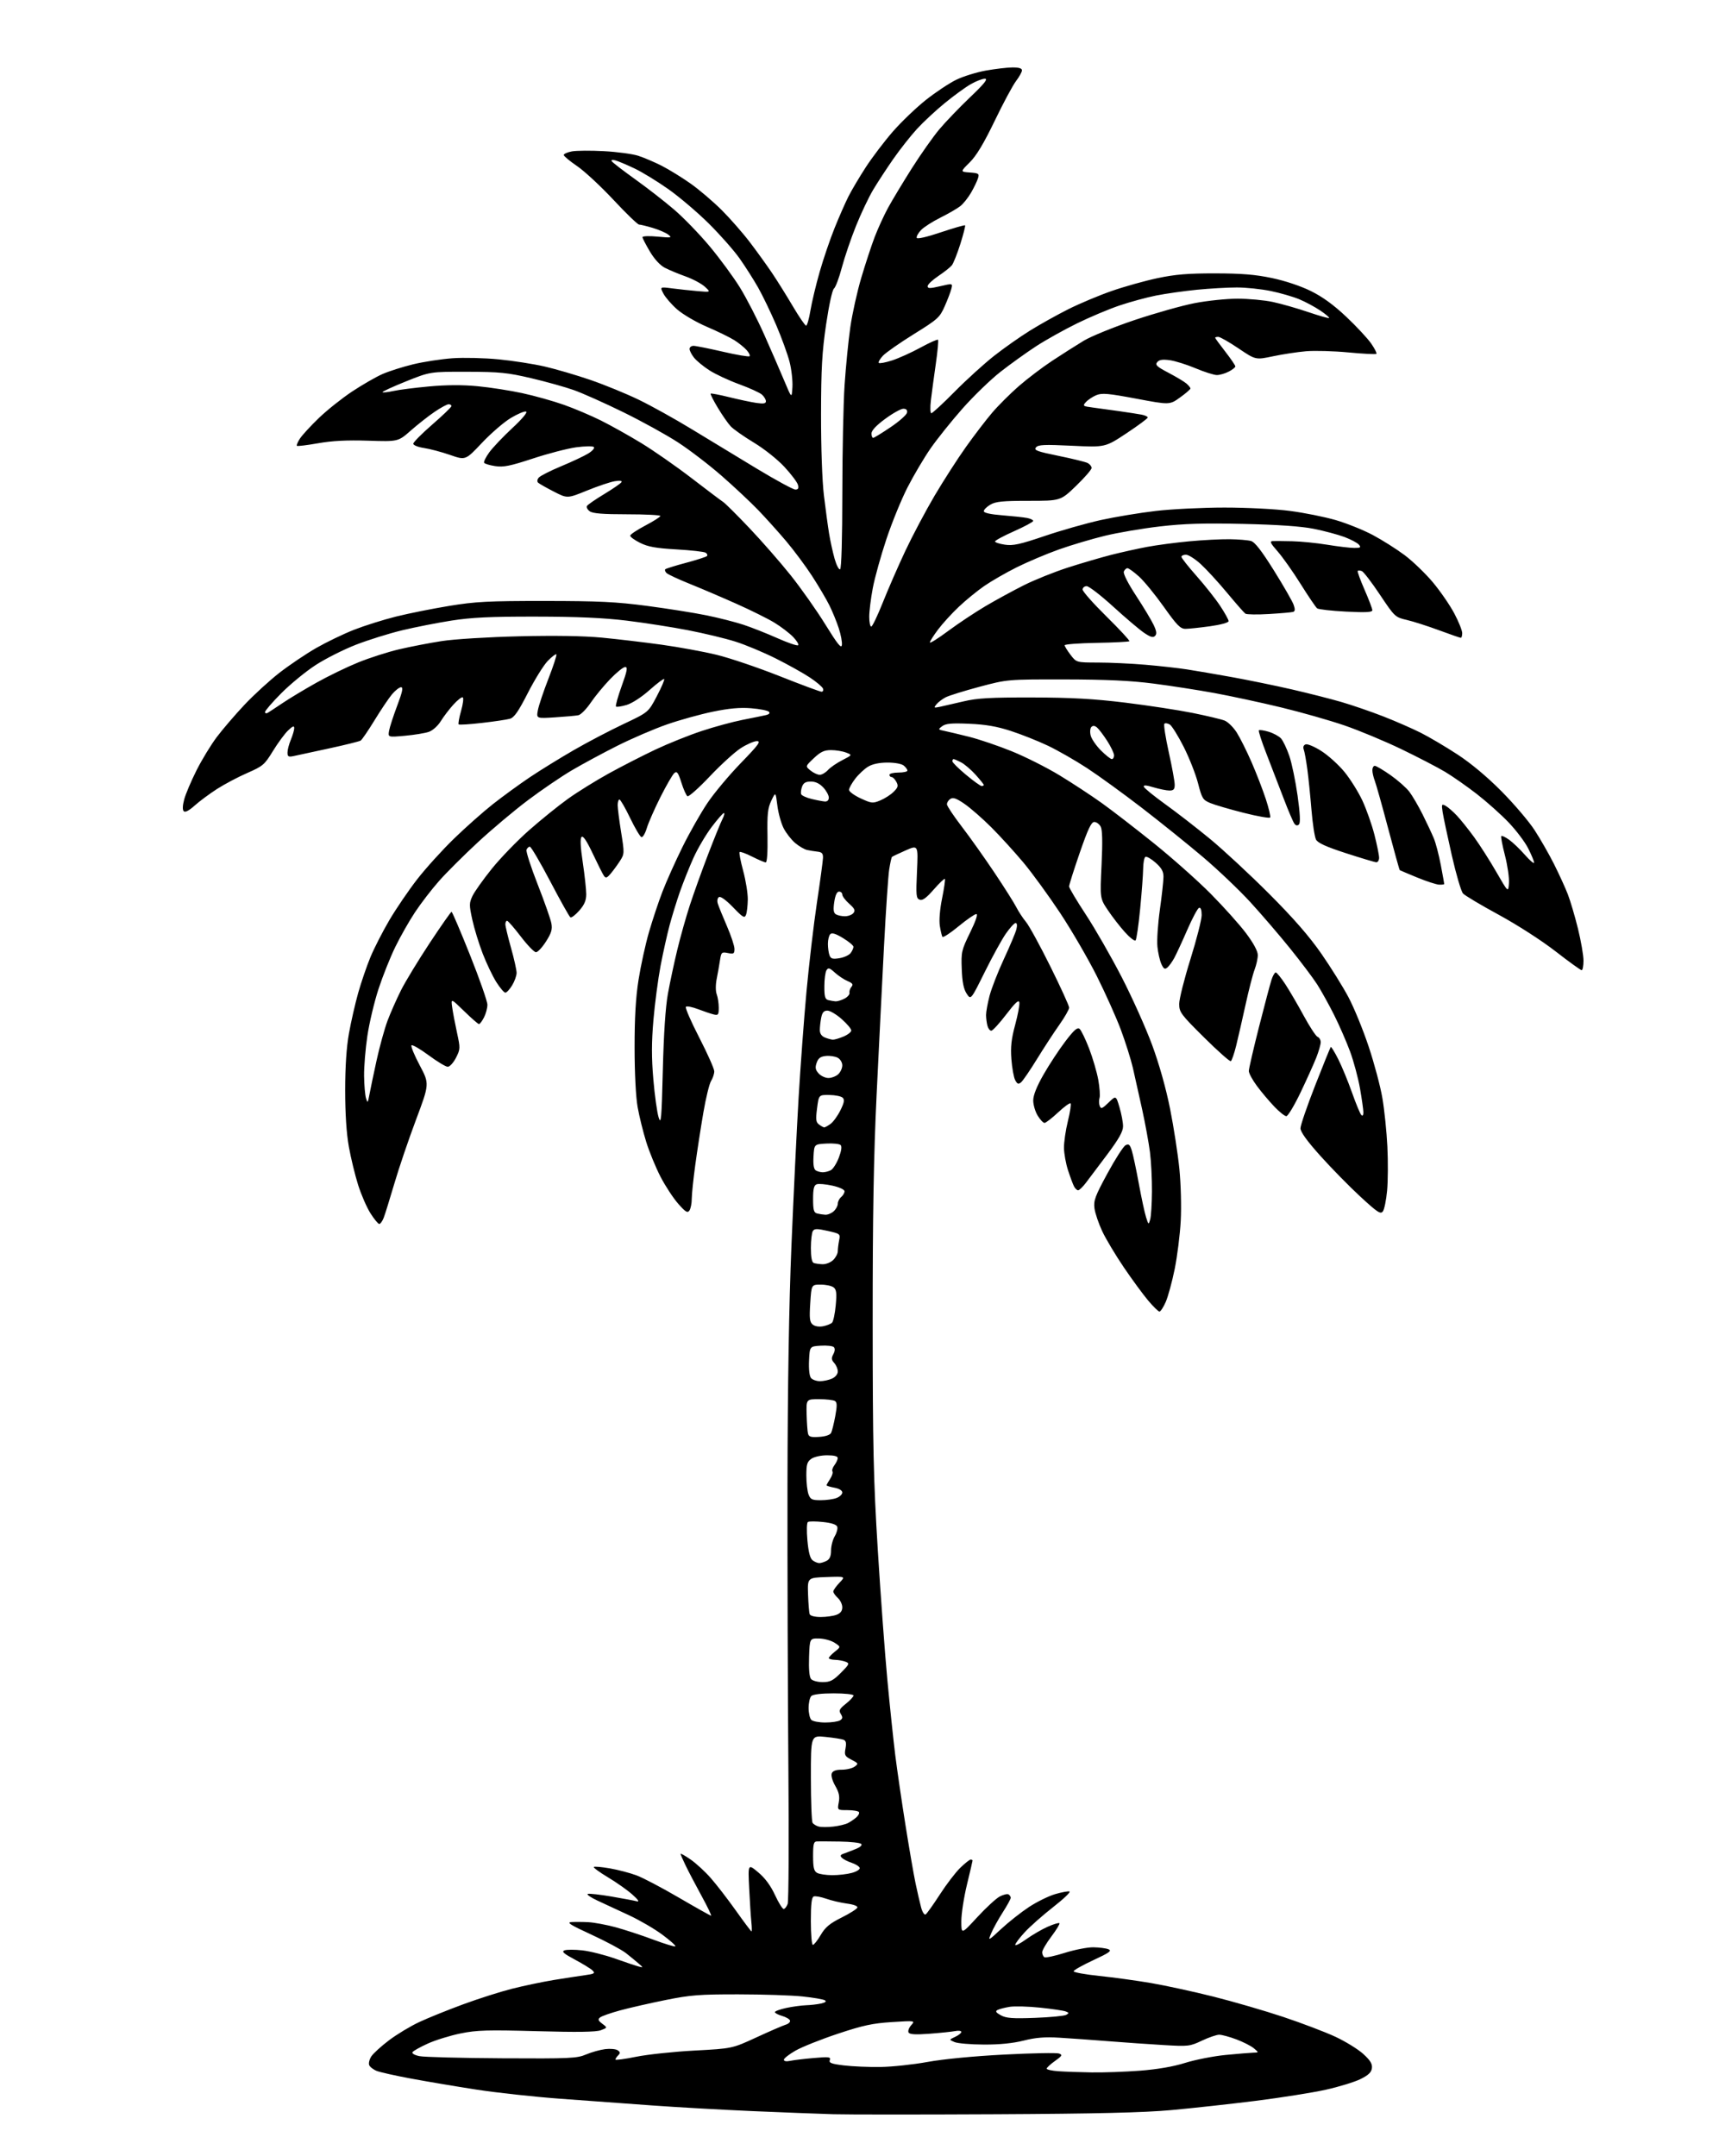 <?xml version="1.0" encoding="UTF-8" standalone="no"?>
<svg 
  version="1.1" 
  xmlns="http://www.w3.org/2000/svg" 
  xmlns:xlink="http://www.w3.org/1999/xlink" 
  xmlns:svg="http://www.w3.org/2000/svg"
  xmlns:rdf="http://www.w3.org/1999/02/22-rdf-syntax-ns#"
  xmlns:cc="http://creativecommons.org/ns#"
  xmlns:dc="http://purl.org/dc/elements/1.1/"
  viewBox="0 0 768 960"
  width="768"
  height="960"
>
<style>svg {background-color: white; }</style>"
<path stroke="none" fill="black" fill-rule="evenodd" d="M443.50,941.41C409.95,941.58 377.32,941.58 371.00,941.40C364.68,941.21 348.48,940.59 335.00,940.01C321.52,939.42 301.50,938.30 290.50,937.50C279.50,936.70 261.05,935.36 249.50,934.51C237.95,933.66 221.07,931.82 212.00,930.42C202.93,929.01 189.88,926.81 183.00,925.53C176.12,924.25 169.25,922.72 167.72,922.12C166.20,921.52 164.69,920.34 164.36,919.51C164.04,918.67 164.48,916.92 165.33,915.63C166.18,914.33 169.71,911.11 173.19,908.48C176.66,905.85 182.73,902.19 186.68,900.35C190.62,898.51 199.40,894.96 206.18,892.47C212.95,889.97 222.78,886.84 228.00,885.52C233.22,884.20 241.55,882.46 246.50,881.64C251.45,880.83 257.70,879.87 260.38,879.50C264.58,878.93 265.07,878.64 263.86,877.43C263.09,876.66 259.54,874.47 255.99,872.57C250.97,869.89 249.92,868.97 251.31,868.44C252.29,868.06 255.88,868.06 259.29,868.44C262.71,868.82 269.32,870.49 274.00,872.15C278.68,873.82 283.40,875.40 284.50,875.67C286.43,876.15 286.42,876.10 284.38,874.34C283.22,873.33 280.67,871.24 278.72,869.69C276.76,868.15 269.84,864.44 263.33,861.44C253.77,857.05 252.08,855.97 254.50,855.83C256.15,855.74 259.52,855.76 262.00,855.89C264.48,856.02 269.82,857.01 273.88,858.09C277.94,859.18 285.52,861.66 290.72,863.61C295.93,865.56 300.41,866.92 300.69,866.65C300.97,866.37 298.34,864.02 294.85,861.43C291.36,858.84 284.68,854.95 280.00,852.78C275.32,850.61 269.02,847.69 266.00,846.28C262.98,844.87 261.04,843.53 261.69,843.30C262.35,843.06 267.07,843.59 272.19,844.46C277.31,845.34 282.40,846.29 283.50,846.58C284.83,846.92 284.16,845.91 281.50,843.55C279.30,841.59 274.43,838.16 270.67,835.91C266.92,833.66 264.08,831.58 264.37,831.30C264.66,831.01 267.87,831.30 271.52,831.93C275.17,832.57 280.52,833.97 283.41,835.05C286.30,836.13 294.81,840.61 302.33,845.01C309.85,849.40 316.26,853.00 316.58,853.00C316.90,853.00 315.01,849.06 312.38,844.25C309.75,839.44 306.56,833.36 305.30,830.75C304.03,828.15 303.00,825.76 303.00,825.46C303.00,825.15 304.98,826.27 307.41,827.94C309.84,829.61 313.90,833.34 316.44,836.24C318.99,839.13 324.02,845.66 327.64,850.75C331.25,855.84 334.38,860.00 334.58,860.00C334.79,860.00 334.76,858.09 334.51,855.75C334.27,853.41 333.83,846.63 333.54,840.69C333.01,829.87 333.01,829.87 337.57,833.69C340.60,836.22 343.10,839.60 345.02,843.75C346.61,847.19 348.35,850.00 348.89,850.00C349.43,850.00 350.23,848.99 350.68,847.75C351.13,846.51 351.27,819.17 351.00,787.00C350.73,754.83 350.55,698.35 350.60,661.50C350.67,617.31 351.27,580.88 352.37,554.50C353.29,532.50 354.71,503.02 355.54,489.00C356.36,474.98 357.95,453.60 359.06,441.50C360.18,429.40 362.26,411.62 363.70,402.00C365.15,392.38 366.36,383.38 366.41,382.00C366.48,380.05 365.95,379.44 364.00,379.22C362.62,379.07 360.52,378.73 359.33,378.47C358.13,378.21 355.75,376.82 354.03,375.37C352.32,373.93 350.00,370.96 348.88,368.77C347.77,366.59 346.51,362.03 346.09,358.65C345.32,352.50 345.32,352.50 343.41,356.50C341.82,359.83 341.53,362.46 341.70,372.25C341.82,379.43 341.52,384.00 340.92,384.00C340.38,384.00 337.65,382.84 334.87,381.43C332.08,380.02 329.57,379.10 329.28,379.39C328.99,379.68 329.71,383.45 330.88,387.77C332.05,392.10 332.97,397.86 332.93,400.57C332.89,403.28 332.53,406.34 332.13,407.36C331.49,408.97 330.74,408.53 326.34,403.96C323.27,400.78 320.81,399.00 320.10,399.44C319.41,399.86 319.19,401.08 319.57,402.33C319.93,403.53 321.75,408.01 323.61,412.30C325.47,416.59 327.00,421.19 327.00,422.52C327.00,424.67 326.67,424.88 324.07,424.36C321.29,423.81 321.10,423.99 320.54,427.64C320.22,429.76 319.56,433.50 319.07,435.94C318.56,438.54 318.57,441.36 319.10,442.75C319.59,444.06 320.00,446.73 320.00,448.68C320.00,451.86 319.76,452.18 317.75,451.70C316.51,451.40 313.39,450.35 310.81,449.36C308.22,448.37 305.78,447.89 305.37,448.30C304.96,448.70 307.64,454.87 311.32,462.01C314.99,469.15 318.00,475.90 318.00,477.03C318.00,478.15 317.37,480.07 316.60,481.29C315.82,482.50 314.26,488.90 313.13,495.50C312.00,502.10 310.38,512.58 309.54,518.78C308.69,524.99 307.99,531.74 307.98,533.78C307.98,535.83 307.51,538.17 306.95,539.00C306.11,540.24 305.25,539.72 301.96,536.00C299.77,533.52 296.23,528.12 294.09,524.00C291.96,519.88 289.09,512.90 287.72,508.50C286.35,504.10 284.62,497.12 283.89,493.00C283.08,488.48 282.54,477.95 282.53,466.50C282.52,453.13 283.04,444.17 284.29,436.27C285.26,430.09 287.34,420.58 288.91,415.14C290.48,409.70 293.20,401.52 294.96,396.96C296.71,392.40 300.73,383.46 303.88,377.08C307.03,370.71 312.03,361.90 315.00,357.50C317.96,353.10 324.65,345.11 329.85,339.75C337.73,331.62 338.92,330.00 336.99,330.00C335.72,330.00 332.50,331.40 329.84,333.11C327.17,334.81 320.96,340.47 316.03,345.68C311.10,350.89 306.62,354.88 306.07,354.54C305.53,354.21 304.31,351.48 303.37,348.49C301.95,344.00 301.40,343.25 300.23,344.22C299.46,344.87 296.66,349.70 294.02,354.95C291.38,360.21 288.65,366.43 287.95,368.78C287.24,371.13 286.18,372.92 285.58,372.75C284.99,372.59 282.72,368.75 280.54,364.23C278.36,359.70 276.22,356.00 275.79,356.00C275.36,356.00 275.00,357.13 275.00,358.51C275.00,359.89 275.69,365.32 276.54,370.58C278.03,379.87 278.02,380.23 276.04,383.32C274.92,385.07 273.07,387.60 271.93,388.95C270.20,390.99 269.70,391.15 268.86,389.95C268.31,389.15 266.08,384.71 263.90,380.08C261.22,374.40 259.61,371.99 258.92,372.68C258.24,373.36 258.41,377.04 259.46,384.02C260.30,389.70 261.00,396.06 261.00,398.14C261.00,400.95 260.20,402.84 257.90,405.46C256.19,407.40 254.42,408.76 253.95,408.47C253.48,408.18 249.45,400.98 244.99,392.47C240.52,383.96 236.43,377.00 235.90,377.00C235.37,377.00 234.70,377.62 234.41,378.38C234.12,379.14 236.35,386.06 239.37,393.76C242.39,401.46 245.14,409.28 245.48,411.13C245.98,413.82 245.50,415.45 243.07,419.25C241.41,421.86 239.40,424.00 238.62,424.00C237.84,424.00 234.80,420.85 231.86,417.00C228.92,413.15 226.18,410.00 225.76,410.00C225.34,410.00 225.00,410.70 225.00,411.55C225.00,412.41 226.12,417.11 227.50,422.00C228.88,426.89 230.00,431.93 230.00,433.20C229.99,434.46 229.10,436.96 228.01,438.75C226.92,440.54 225.56,442.00 224.99,442.00C224.42,442.00 222.61,439.88 220.97,437.29C219.33,434.70 216.60,428.98 214.90,424.58C213.20,420.18 211.12,413.38 210.27,409.47C208.86,402.98 208.87,402.08 210.37,398.92C211.27,397.03 215.14,391.58 218.98,386.81C222.82,382.04 230.29,374.32 235.59,369.65C240.89,364.98 248.67,358.69 252.87,355.69C257.06,352.68 265.23,347.61 271.00,344.42C276.77,341.24 286.13,336.45 291.79,333.77C297.45,331.10 306.67,327.39 312.29,325.53C317.91,323.66 326.10,321.43 330.50,320.56C334.90,319.69 339.58,318.74 340.89,318.44C342.47,318.08 342.95,317.55 342.30,316.90C341.76,316.36 338.20,315.66 334.40,315.36C329.46,314.96 324.62,315.40 317.35,316.90C311.77,318.05 302.59,320.60 296.96,322.56C291.32,324.52 281.43,328.78 274.97,332.01C268.52,335.25 259.33,340.21 254.55,343.02C249.78,345.84 240.98,351.83 235.01,356.33C229.03,360.82 219.03,369.23 212.80,375.00C206.57,380.77 198.77,388.54 195.48,392.27C192.19,395.99 187.38,402.24 184.79,406.16C182.19,410.08 178.24,417.03 176.01,421.61C173.77,426.18 170.41,434.61 168.53,440.34C166.65,446.07 164.42,455.48 163.56,461.25C162.70,467.03 162.04,475.07 162.10,479.13C162.15,483.18 162.54,487.62 162.95,489.00C163.65,491.31 163.76,491.19 164.45,487.50C164.85,485.30 166.30,478.42 167.65,472.21C169.01,466.01 171.22,458.01 172.56,454.43C173.91,450.86 176.61,444.76 178.56,440.88C180.51,437.00 186.25,427.57 191.30,419.91C196.36,412.26 200.74,406.00 201.04,406.00C201.34,406.00 205.05,414.70 209.29,425.33C213.53,435.96 217.00,445.88 217.00,447.38C217.00,448.87 216.31,451.43 215.47,453.05C214.64,454.67 213.64,456.00 213.25,456.00C212.87,456.00 209.90,453.41 206.66,450.25C200.76,444.50 200.76,444.50 201.32,448.50C201.62,450.70 202.58,455.77 203.45,459.76C204.97,466.75 204.96,467.17 203.00,471.01C201.88,473.20 200.24,475.00 199.35,475.00C198.47,475.00 194.63,472.69 190.83,469.87C187.03,467.06 183.60,465.07 183.21,465.45C182.83,465.84 184.47,469.85 186.87,474.36C191.22,482.57 191.22,482.57 185.21,498.60C181.90,507.42 177.55,520.23 175.55,527.07C173.54,533.91 171.41,540.74 170.83,542.25C170.24,543.76 169.35,545.00 168.86,545.00C168.36,545.00 166.60,542.86 164.94,540.25C163.29,537.64 160.81,531.96 159.45,527.64C158.08,523.31 156.22,515.66 155.32,510.64C154.25,504.67 153.68,495.95 153.68,485.50C153.68,474.88 154.25,466.34 155.36,460.11C156.29,454.95 158.14,446.85 159.47,442.11C160.81,437.37 163.25,430.23 164.90,426.24C166.55,422.25 170.35,414.82 173.34,409.73C176.34,404.63 181.93,396.43 185.77,391.48C189.62,386.54 196.98,378.41 202.13,373.42C207.28,368.42 215.08,361.50 219.46,358.05C223.85,354.59 231.27,349.19 235.96,346.04C240.66,342.89 249.45,337.47 255.50,333.98C261.55,330.49 271.49,325.28 277.58,322.40C288.66,317.17 288.66,317.17 292.42,310.01C294.49,306.07 295.97,302.63 295.70,302.37C295.43,302.10 292.50,304.30 289.18,307.26C285.68,310.38 281.41,313.16 278.98,313.89C276.68,314.58 274.56,314.89 274.25,314.59C273.95,314.28 275.08,310.20 276.77,305.52C279.25,298.63 279.55,297.00 278.33,297.00C277.50,297.00 274.49,299.43 271.64,302.40C268.78,305.37 264.88,310.11 262.97,312.93C261.06,315.75 258.60,318.24 257.50,318.47C256.40,318.69 251.74,319.12 247.14,319.41C238.79,319.95 238.79,319.95 239.47,316.23C239.85,314.18 241.97,307.86 244.18,302.18C246.39,296.51 247.97,291.64 247.70,291.36C247.42,291.08 245.68,292.42 243.84,294.32C242.00,296.23 238.03,302.64 235.00,308.57C230.76,316.88 228.93,319.51 227.00,320.05C225.62,320.44 220.04,321.27 214.60,321.89C209.15,322.52 204.48,322.81 204.20,322.54C203.93,322.27 204.41,319.56 205.28,316.53C206.14,313.50 206.48,310.80 206.03,310.52C205.58,310.24 203.70,311.70 201.84,313.76C199.98,315.82 197.45,319.15 196.21,321.16C194.93,323.23 192.63,325.28 190.93,325.87C189.28,326.45 184.50,327.23 180.32,327.61C172.73,328.30 172.73,328.30 173.22,325.40C173.49,323.81 175.12,318.79 176.83,314.25C179.17,308.05 179.61,306.00 178.56,306.00C177.80,306.00 176.00,307.40 174.56,309.11C173.12,310.82 169.62,316.02 166.78,320.67C163.94,325.31 161.14,329.41 160.56,329.77C159.98,330.13 153.65,331.70 146.50,333.25C139.35,334.80 132.26,336.32 130.75,336.65C128.42,337.14 128.00,336.90 128.00,335.08C128.00,333.90 128.67,331.32 129.50,329.35C130.32,327.37 131.00,325.05 131.00,324.19C131.00,323.03 130.29,323.31 128.25,325.26C126.74,326.71 123.71,330.83 121.51,334.42C117.78,340.52 117.05,341.14 110.10,344.18C106.01,345.96 99.93,349.18 96.58,351.33C93.24,353.49 88.76,356.81 86.64,358.72C84.16,360.95 82.44,361.84 81.82,361.22C81.20,360.60 81.27,358.71 82.02,355.92C82.66,353.53 85.12,347.74 87.48,343.04C89.84,338.34 93.90,331.67 96.50,328.21C99.10,324.76 104.64,318.30 108.81,313.86C112.98,309.43 120.02,302.98 124.45,299.54C128.88,296.10 136.23,291.15 140.79,288.53C145.35,285.92 152.94,282.26 157.65,280.41C162.35,278.57 170.77,275.92 176.35,274.53C181.93,273.14 192.57,271.01 200.00,269.79C211.74,267.87 217.28,267.58 242.50,267.59C266.51,267.60 274.35,267.98 288.03,269.78C297.12,270.98 309.05,272.87 314.53,273.99C320.01,275.11 327.43,277.00 331.00,278.18C334.57,279.36 341.31,282.02 345.96,284.09C350.61,286.17 354.81,287.62 355.30,287.32C355.78,287.02 354.79,285.35 353.11,283.61C351.42,281.87 347.65,279.00 344.72,277.22C341.80,275.45 334.25,271.70 327.95,268.89C321.65,266.07 312.31,262.08 307.18,260.01C302.05,257.95 297.36,255.76 296.75,255.15C296.13,254.53 295.88,253.78 296.19,253.48C296.50,253.17 300.63,251.88 305.39,250.61C310.14,249.34 314.35,247.99 314.74,247.60C315.12,247.21 314.86,246.53 314.15,246.09C313.44,245.66 307.61,245.00 301.18,244.63C292.04,244.11 288.52,243.48 285.00,241.73C282.52,240.50 280.53,239.05 280.58,238.50C280.62,237.95 283.66,235.93 287.32,234.00C290.99,232.07 294.00,230.16 294.00,229.75C294.00,229.34 287.34,229.00 279.19,229.00C268.35,229.00 263.89,228.64 262.54,227.65C261.52,226.91 260.98,225.84 261.33,225.28C261.68,224.71 265.13,222.34 269.00,220.00C272.87,217.66 276.32,215.28 276.67,214.72C277.09,214.05 276.05,213.89 273.70,214.27C271.71,214.60 266.15,216.47 261.34,218.43C252.59,221.99 252.59,221.99 246.55,218.88C243.22,217.17 240.09,215.40 239.59,214.93C239.05,214.43 239.16,213.51 239.85,212.68C240.49,211.91 244.95,209.64 249.76,207.64C254.57,205.64 260.02,203.08 261.88,201.94C263.76,200.79 264.87,199.50 264.38,199.04C263.90,198.59 260.35,198.65 256.50,199.17C252.65,199.70 243.98,201.95 237.23,204.18C227.14,207.50 224.17,208.10 220.50,207.55C218.05,207.19 215.82,206.52 215.54,206.07C215.26,205.62 216.31,203.51 217.87,201.37C219.42,199.24 224.03,194.40 228.10,190.61C232.56,186.46 234.99,183.54 234.21,183.26C233.50,183.01 230.42,184.31 227.37,186.15C224.32,187.99 218.54,192.98 214.54,197.23C207.25,204.97 207.25,204.97 200.38,202.57C196.59,201.26 191.36,199.86 188.75,199.48C186.12,199.09 184.00,198.24 184.00,197.58C184.00,196.92 187.82,193.06 192.50,189.00C197.17,184.94 201.00,181.26 201.00,180.81C201.00,180.36 200.43,180.00 199.74,180.00C199.04,180.00 196.23,181.52 193.49,183.38C190.74,185.25 185.97,189.00 182.88,191.72C177.27,196.66 177.27,196.66 163.88,196.23C154.40,195.93 147.89,196.26 141.57,197.38C136.65,198.25 132.43,198.76 132.18,198.51C131.93,198.27 132.54,196.81 133.54,195.28C134.54,193.75 138.31,189.65 141.93,186.16C145.54,182.68 152.20,177.37 156.71,174.37C161.23,171.38 167.30,167.87 170.21,166.59C173.12,165.30 179.32,163.33 184.00,162.20C188.68,161.07 196.55,159.87 201.50,159.52C206.45,159.17 215.68,159.39 222.00,160.01C228.32,160.62 237.55,162.06 242.50,163.20C247.45,164.34 256.62,167.03 262.88,169.18C269.14,171.33 278.81,175.30 284.38,177.99C289.94,180.68 300.57,186.59 308.00,191.12C315.43,195.66 328.45,203.56 336.95,208.68C345.45,213.81 353.17,218.00 354.11,218.00C355.35,218.00 355.66,217.43 355.26,215.90C354.96,214.75 352.26,211.15 349.25,207.91C346.17,204.58 340.24,199.86 335.65,197.09C331.17,194.38 326.52,191.12 325.32,189.83C324.12,188.55 321.54,184.83 319.58,181.57C317.62,178.31 316.19,175.48 316.39,175.27C316.60,175.07 320.31,175.77 324.63,176.84C328.96,177.91 334.41,179.07 336.75,179.41C339.97,179.87 341.00,179.69 341.00,178.67C341.00,177.92 340.21,176.60 339.25,175.73C338.29,174.86 333.73,172.78 329.13,171.10C324.52,169.42 318.55,166.64 315.86,164.91C313.16,163.18 310.07,160.63 308.98,159.25C307.89,157.86 307.00,156.12 307.00,155.37C307.00,154.61 307.79,154.00 308.75,153.99C309.71,153.99 315.59,155.16 321.81,156.60C328.02,158.04 333.38,158.95 333.72,158.62C334.05,158.28 333.46,157.05 332.41,155.88C331.36,154.70 328.91,152.73 326.98,151.50C325.04,150.27 319.53,147.57 314.74,145.52C309.94,143.46 303.98,139.97 301.48,137.77C298.98,135.57 296.23,132.40 295.36,130.73C293.79,127.70 293.79,127.70 299.15,128.40C302.09,128.78 307.20,129.33 310.50,129.62C316.50,130.14 316.50,130.14 313.80,127.66C312.31,126.30 308.49,124.25 305.30,123.11C302.11,121.97 297.95,120.24 296.06,119.27C293.90,118.16 291.39,115.44 289.34,112.00C287.55,108.97 286.06,106.10 286.04,105.61C286.02,105.12 289.00,105.01 292.75,105.36C298.94,105.95 299.34,105.87 297.52,104.47C296.43,103.63 293.31,102.28 290.59,101.47C287.86,100.66 285.14,100.00 284.53,100.00C283.91,100.00 278.77,95.04 273.11,88.97C267.44,82.90 260.14,76.13 256.90,73.93C253.65,71.73 251.00,69.51 251.00,69.01C251.00,68.50 252.63,67.78 254.63,67.41C256.63,67.04 263.04,66.99 268.88,67.31C274.72,67.62 281.56,68.54 284.09,69.34C286.61,70.15 291.33,72.16 294.59,73.81C297.84,75.47 303.65,79.05 307.50,81.77C311.35,84.50 317.60,89.83 321.38,93.61C325.17,97.40 330.83,103.88 333.96,108.00C337.09,112.12 341.48,118.22 343.71,121.53C345.95,124.85 350.10,131.49 352.93,136.28C355.76,141.08 358.44,145.00 358.89,145.00C359.34,145.00 360.21,141.96 360.82,138.25C361.44,134.54 363.29,126.77 364.95,120.99C366.61,115.20 369.59,106.44 371.58,101.52C373.56,96.59 376.33,90.30 377.72,87.53C379.11,84.76 382.59,78.89 385.45,74.48C388.31,70.07 393.76,62.90 397.54,58.56C401.33,54.22 407.96,47.88 412.26,44.47C416.57,41.06 422.62,37.04 425.71,35.53C428.80,34.01 434.75,32.17 438.92,31.42C443.09,30.68 448.41,30.05 450.75,30.03C453.60,30.01 455.00,30.43 455.00,31.31C455.00,32.02 453.82,34.16 452.38,36.06C450.93,37.95 446.64,45.94 442.85,53.82C437.96,63.95 434.71,69.35 431.72,72.32C427.50,76.50 427.50,76.50 431.80,76.81C435.70,77.09 436.04,77.32 435.44,79.31C435.09,80.51 433.71,83.38 432.40,85.68C431.08,87.97 428.89,90.73 427.54,91.79C426.18,92.86 422.18,95.17 418.66,96.92C415.13,98.68 411.24,101.18 410.02,102.48C408.79,103.79 407.95,105.32 408.14,105.90C408.36,106.52 412.63,105.55 418.89,103.44C424.61,101.52 429.46,100.13 429.67,100.34C429.88,100.55 428.93,104.28 427.56,108.63C426.18,112.98 424.48,117.25 423.78,118.13C423.08,119.00 420.36,121.16 417.75,122.91C415.14,124.66 413.00,126.69 413.00,127.42C413.00,128.51 413.97,128.51 418.59,127.44C424.18,126.14 424.18,126.14 423.56,128.60C423.22,129.96 421.89,133.46 420.59,136.39C418.38,141.38 417.52,142.16 406.87,148.77C400.62,152.66 394.41,156.99 393.08,158.41C391.75,159.83 390.93,161.26 391.26,161.60C391.60,161.93 394.26,161.43 397.19,160.48C400.11,159.54 405.79,156.97 409.81,154.78C413.83,152.58 417.35,151.01 417.62,151.29C417.89,151.56 417.44,156.44 416.62,162.14C415.80,167.84 414.82,175.09 414.45,178.25C414.07,181.43 414.17,184.00 414.65,184.00C415.14,184.00 419.81,179.69 425.02,174.41C430.23,169.14 438.12,161.98 442.54,158.49C446.96,155.01 454.19,149.92 458.61,147.18C463.03,144.44 470.70,140.16 475.66,137.67C480.62,135.18 489.30,131.53 494.94,129.57C500.59,127.60 509.77,125.03 515.35,123.85C523.25,122.18 528.93,121.71 541.00,121.73C552.75,121.74 558.87,122.24 566.27,123.80C572.14,125.03 579.08,127.35 583.65,129.61C588.87,132.19 593.81,135.79 599.45,141.12C603.96,145.39 608.92,150.72 610.47,152.96C612.03,155.20 613.07,157.27 612.79,157.55C612.51,157.83 606.93,157.55 600.39,156.93C593.85,156.31 585.35,156.07 581.50,156.40C577.65,156.73 571.02,157.74 566.77,158.64C559.03,160.28 559.03,160.28 551.42,155.14C547.24,152.31 543.18,150.00 542.41,150.00C541.63,150.00 541.00,150.17 541.00,150.38C541.00,150.59 543.02,153.37 545.50,156.55C547.98,159.74 550.00,162.71 550.00,163.15C550.00,163.59 548.67,164.64 547.05,165.47C545.43,166.31 543.06,167.00 541.78,167.00C540.51,167.00 536.24,165.65 532.30,163.99C528.36,162.33 523.17,160.71 520.78,160.38C517.60,159.95 516.09,160.18 515.21,161.25C514.19,162.48 515.01,163.25 520.25,166.00C523.69,167.81 527.29,169.96 528.25,170.80C529.21,171.63 530.00,172.61 530.00,172.99C530.00,173.36 527.92,175.16 525.37,176.98C520.75,180.31 520.75,180.31 505.91,177.52C493.36,175.16 490.62,174.92 488.11,175.95C486.48,176.63 484.40,178.01 483.48,179.02C481.90,180.77 482.05,180.88 486.66,181.48C489.32,181.82 494.65,182.55 498.50,183.11C502.35,183.66 506.74,184.35 508.25,184.63C509.76,184.92 511.00,185.49 511.00,185.90C511.00,186.32 506.74,189.47 501.54,192.92C492.08,199.19 492.08,199.19 477.26,198.48C464.88,197.88 462.24,198.00 461.23,199.22C460.20,200.47 461.66,201.02 471.26,202.98C477.44,204.24 483.29,205.68 484.25,206.17C485.21,206.67 486.00,207.66 486.00,208.37C486.00,209.09 482.89,212.67 479.10,216.34C472.19,223.00 472.19,223.00 458.00,223.00C446.39,223.00 443.28,223.31 440.90,224.72C439.31,225.66 438.00,226.96 438.00,227.61C438.00,228.37 440.95,229.03 446.25,229.45C450.79,229.81 455.74,230.34 457.25,230.63C458.76,230.92 460.00,231.51 460.00,231.95C460.00,232.39 456.18,234.45 451.50,236.53C446.82,238.61 443.00,240.67 443.00,241.10C443.00,241.53 444.97,242.17 447.38,242.53C451.01,243.08 454.03,242.42 465.13,238.66C472.48,236.16 483.70,232.98 490.07,231.57C496.43,230.17 507.45,228.34 514.56,227.51C521.67,226.68 535.45,226.00 545.19,226.00C555.17,226.00 567.89,226.65 574.33,227.50C580.62,228.32 589.76,230.15 594.64,231.57C599.51,232.98 606.95,235.97 611.16,238.21C615.37,240.45 621.77,244.50 625.38,247.20C628.98,249.90 634.64,255.35 637.95,259.30C641.26,263.26 645.55,269.49 647.48,273.15C649.42,276.80 651.00,280.74 651.00,281.90C651.00,283.05 650.72,284.00 650.39,284.00C650.05,284.00 645.66,282.48 640.64,280.62C635.61,278.76 629.15,276.69 626.28,276.03C621.14,274.83 620.95,274.65 614.38,264.82C610.71,259.32 607.08,254.58 606.31,254.29C605.54,253.99 604.72,253.95 604.48,254.19C604.24,254.43 605.60,258.19 607.51,262.56C609.42,266.93 610.98,271.05 610.99,271.71C611.00,272.63 608.13,272.78 599.25,272.33C592.79,272.00 587.01,271.34 586.41,270.88C585.81,270.41 582.52,265.55 579.10,260.09C575.68,254.62 571.07,248.09 568.86,245.57C565.60,241.87 565.18,240.99 566.67,240.92C567.67,240.88 571.60,240.91 575.40,241.00C579.19,241.08 586.16,241.78 590.90,242.55C595.63,243.33 601.02,243.97 602.87,243.98C605.72,244.00 606.06,243.77 605.03,242.54C604.36,241.73 601.44,240.19 598.54,239.10C595.64,238.02 589.49,236.38 584.88,235.46C579.23,234.34 569.02,233.63 553.50,233.28C535.94,232.89 527.18,233.15 516.46,234.40C508.74,235.29 497.71,237.16 491.96,238.56C486.21,239.95 477.00,242.69 471.50,244.64C466.00,246.60 457.55,250.17 452.73,252.57C447.91,254.98 441.39,258.73 438.23,260.91C435.08,263.09 429.97,267.26 426.88,270.19C423.78,273.11 419.62,277.67 417.63,280.33C415.63,282.98 414.00,285.57 414.00,286.07C414.00,286.58 417.68,284.27 422.17,280.93C426.66,277.60 434.13,272.64 438.76,269.90C443.39,267.17 451.08,262.98 455.84,260.59C460.60,258.20 469.45,254.65 475.50,252.70C481.55,250.75 490.21,248.22 494.74,247.06C499.28,245.91 506.48,244.31 510.74,243.51C515.01,242.71 523.45,241.59 529.50,241.03C535.55,240.46 543.65,240.05 547.50,240.10C551.35,240.15 555.60,240.51 556.94,240.88C558.69,241.37 561.62,245.14 567.18,254.03C571.47,260.89 575.41,267.76 575.95,269.30C576.66,271.33 576.60,272.19 575.71,272.46C575.05,272.67 570.23,273.09 565.00,273.40C559.77,273.72 555.03,273.64 554.46,273.24C553.88,272.83 550.24,268.68 546.35,264.00C542.47,259.32 537.21,253.59 534.67,251.25C532.13,248.91 529.13,247.00 528.02,247.00C526.91,247.00 526.00,247.42 526.00,247.94C526.00,248.46 529.04,252.31 532.75,256.50C536.46,260.69 541.19,266.67 543.25,269.79C545.31,272.91 547.00,275.96 547.00,276.58C547.00,277.22 543.49,278.19 538.75,278.85C534.21,279.48 529.28,280.00 527.80,280.00C525.51,280.00 524.01,278.47 518.15,270.21C514.33,264.83 509.36,258.75 507.10,256.71C504.84,254.67 502.53,253.00 501.97,253.00C501.40,253.00 500.67,253.69 500.35,254.52C500.01,255.43 502.22,259.80 505.81,265.27C509.14,270.35 512.65,276.19 513.62,278.26C514.95,281.09 515.10,282.30 514.23,283.17C513.36,284.04 512.15,283.68 509.29,281.72C507.21,280.30 501.03,275.05 495.56,270.06C490.09,265.08 484.81,261.00 483.81,261.00C482.81,261.00 482.00,261.68 482.00,262.52C482.00,263.35 486.79,268.76 492.65,274.53C498.51,280.31 503.08,285.25 502.82,285.52C502.55,285.78 495.96,286.12 488.17,286.25C480.38,286.39 474.01,286.87 474.00,287.32C474.00,287.77 475.18,289.68 476.62,291.57C479.24,295.00 479.24,295.00 488.87,295.01C494.17,295.01 503.68,295.46 510.00,296.00C516.33,296.54 524.65,297.47 528.50,298.07C532.35,298.67 541.37,300.21 548.55,301.51C555.72,302.81 567.65,305.25 575.05,306.95C582.45,308.65 592.43,311.19 597.24,312.59C602.04,313.99 610.42,316.87 615.85,318.99C621.29,321.11 628.83,324.41 632.62,326.32C636.40,328.23 643.77,332.59 649.00,336.01C654.96,339.92 662.23,346.00 668.53,352.37C674.05,357.94 680.63,365.67 683.16,369.54C685.70,373.42 689.61,380.25 691.87,384.73C694.12,389.22 696.89,395.27 698.02,398.19C699.15,401.11 701.18,408.00 702.54,413.50C703.89,419.00 705.00,425.41 705.00,427.75C705.00,430.09 704.63,432.00 704.18,432.00C703.73,432.00 698.48,428.21 692.51,423.57C686.29,418.75 675.51,411.81 667.26,407.32C659.34,403.02 652.18,398.75 651.35,397.83C650.52,396.91 648.27,389.26 646.36,380.83C644.45,372.40 642.62,363.76 642.29,361.64C641.75,358.07 641.85,357.85 643.60,358.80C644.65,359.37 646.91,361.34 648.63,363.17C650.35,365.00 653.82,369.34 656.35,372.82C658.87,376.30 663.32,383.26 666.22,388.31C671.50,397.47 671.50,397.47 671.81,393.21C671.98,390.86 671.17,385.30 670.02,380.84C668.86,376.39 668.14,372.53 668.40,372.26C668.67,372.00 670.23,372.74 671.88,373.91C673.52,375.08 676.70,378.12 678.93,380.66C681.17,383.20 683.00,384.75 683.00,384.11C683.00,383.46 681.82,380.60 680.37,377.75C678.93,374.89 674.99,369.68 671.62,366.16C668.25,362.64 661.90,356.97 657.50,353.55C653.10,350.14 646.75,345.70 643.40,343.69C640.04,341.68 631.27,337.13 623.90,333.57C616.53,330.02 605.10,325.25 598.50,322.99C591.90,320.73 579.23,317.12 570.34,314.98C561.46,312.83 548.18,309.98 540.84,308.62C533.50,307.27 521.20,305.36 513.50,304.37C503.34,303.06 492.51,302.56 474.00,302.53C448.50,302.50 448.50,302.50 436.10,305.80C429.28,307.62 422.49,309.73 421.02,310.49C419.56,311.25 417.71,312.65 416.93,313.60C415.62,315.20 415.74,315.29 418.50,314.71C420.15,314.36 424.88,313.27 429.00,312.30C435.09,310.85 440.82,310.53 459.50,310.56C477.04,310.60 486.89,311.15 501.00,312.87C511.18,314.12 524.67,316.18 531.00,317.46C537.33,318.74 543.72,320.26 545.21,320.85C546.71,321.44 549.15,323.85 550.64,326.21C552.13,328.57 555.12,334.55 557.27,339.50C559.42,344.45 562.26,351.81 563.58,355.86C564.90,359.90 565.77,363.57 565.50,364.00C565.23,364.43 559.93,363.50 553.72,361.93C547.51,360.36 540.82,358.40 538.85,357.58C535.53,356.20 535.13,355.54 533.39,348.79C532.36,344.78 529.49,337.48 527.01,332.57C524.53,327.66 521.73,323.17 520.80,322.60C519.86,322.04 518.78,321.88 518.40,322.26C518.02,322.65 518.90,328.33 520.35,334.89C521.81,341.46 523.00,347.99 523.00,349.41C523.00,351.46 522.51,352.00 520.66,352.00C519.37,352.00 516.20,351.36 513.60,350.58C510.21,349.56 508.99,349.49 509.26,350.33C509.47,350.97 513.74,354.45 518.75,358.06C523.77,361.66 532.74,368.62 538.69,373.51C544.63,378.41 556.48,389.41 565.02,397.96C575.84,408.80 582.87,416.85 588.24,424.58C592.47,430.67 597.94,439.44 600.39,444.08C602.84,448.71 606.88,458.57 609.35,466.00C611.83,473.43 614.59,483.77 615.47,489.00C616.36,494.23 617.36,503.90 617.68,510.51C618.01,517.11 617.96,525.96 617.56,530.17C617.17,534.38 616.32,538.54 615.67,539.41C614.66,540.77 613.29,539.86 605.67,532.84C600.82,528.36 592.83,520.22 587.92,514.75C581.88,508.02 579.00,504.03 579.00,502.39C579.00,501.05 581.95,492.45 585.55,483.27C589.15,474.08 592.27,466.40 592.48,466.18C592.69,465.97 594.20,468.43 595.82,471.65C597.44,474.87 600.20,481.55 601.94,486.50C603.69,491.45 605.54,495.93 606.06,496.45C606.65,497.05 607.00,496.63 607.00,495.33C607.00,494.19 606.33,489.42 605.51,484.73C604.69,480.04 602.70,472.61 601.08,468.21C599.45,463.81 596.24,456.45 593.93,451.85C591.62,447.26 588.26,441.19 586.45,438.36C584.65,435.54 579.23,428.34 574.41,422.36C569.60,416.39 561.60,407.08 556.65,401.67C551.69,396.27 542.21,387.24 535.57,381.61C528.93,375.98 516.75,366.17 508.50,359.81C500.25,353.45 489.23,345.46 484.01,342.04C478.79,338.62 470.91,334.11 466.51,332.02C462.10,329.93 454.68,326.97 450.00,325.46C443.80,323.44 438.80,322.58 431.50,322.27C423.67,321.93 421.07,322.16 419.50,323.34C417.56,324.79 417.59,324.86 420.50,325.46C422.15,325.80 427.10,326.98 431.50,328.08C435.90,329.18 444.43,332.08 450.46,334.52C456.49,336.96 466.06,341.78 471.73,345.23C477.41,348.68 485.82,354.20 490.43,357.50C495.05,360.80 505.50,368.87 513.66,375.43C521.82,381.99 533.23,392.12 539.00,397.94C544.77,403.77 551.86,411.67 554.74,415.51C558.06,419.93 559.98,423.50 559.99,425.23C560.00,426.73 559.36,429.66 558.57,431.73C557.78,433.80 555.95,440.90 554.51,447.50C553.06,454.10 551.18,462.32 550.33,465.76C549.47,469.21 548.42,472.24 547.99,472.51C547.56,472.77 542.21,468.03 536.10,461.97C525.71,451.66 525.00,450.70 525.00,447.01C525.00,444.85 527.25,435.89 530.00,427.10C532.75,418.31 535.00,409.48 535.00,407.48C535.00,405.18 534.58,403.97 533.85,404.22C533.22,404.43 530.85,408.85 528.59,414.05C526.33,419.25 523.72,424.88 522.80,426.57C521.88,428.26 520.50,430.17 519.72,430.82C518.59,431.75 518.07,431.45 517.06,429.24C516.37,427.73 515.58,424.25 515.30,421.50C515.02,418.75 515.51,411.34 516.40,405.04C517.28,398.74 518.00,392.15 518.00,390.39C518.00,387.99 517.12,386.44 514.44,384.08C512.48,382.36 510.46,381.22 509.94,381.54C509.42,381.86 508.98,384.23 508.95,386.81C508.92,389.39 508.32,397.46 507.61,404.75C506.91,412.04 505.99,418.34 505.57,418.75C505.15,419.16 502.99,417.48 500.77,415.00C498.55,412.52 495.15,408.14 493.23,405.25C489.72,400.01 489.72,400.01 490.43,385.07C490.92,374.78 490.80,369.49 490.04,368.07C489.43,366.93 488.15,366.00 487.20,366.00C485.86,366.00 484.36,369.19 480.71,379.75C478.10,387.31 475.97,394.05 475.98,394.72C475.99,395.39 479.35,401.03 483.44,407.25C487.54,413.48 494.70,425.98 499.37,435.03C504.04,444.09 510.14,457.70 512.94,465.27C516.12,473.90 519.11,484.56 520.95,493.77C522.56,501.87 524.42,513.90 525.08,520.50C525.75,527.24 526.02,537.37 525.68,543.63C525.35,549.75 524.14,559.43 522.98,565.13C521.82,570.83 520.02,577.41 518.99,579.75C517.96,582.09 516.71,584.00 516.21,584.00C515.72,584.00 513.46,581.80 511.19,579.10C508.92,576.41 504.05,569.77 500.37,564.35C496.69,558.93 492.36,551.69 490.74,548.25C489.13,544.81 487.57,540.22 487.28,538.04C486.82,534.59 487.54,532.65 493.05,522.49C496.51,516.11 500.14,510.46 501.10,509.95C502.54,509.18 503.03,509.59 503.88,512.26C504.45,514.04 505.86,520.67 507.02,527.00C508.18,533.33 509.63,540.08 510.25,542.00C511.34,545.42 511.38,545.44 512.08,543.00C512.48,541.62 512.83,536.00 512.87,530.50C512.91,525.00 512.51,517.12 511.98,513.00C511.45,508.88 509.89,500.32 508.51,494.00C507.13,487.68 505.27,479.35 504.38,475.50C503.48,471.65 501.07,464.00 499.02,458.50C496.96,453.00 492.12,442.20 488.26,434.50C484.39,426.80 477.08,414.22 472.00,406.54C466.91,398.87 459.56,388.76 455.66,384.09C451.75,379.42 445.33,372.36 441.38,368.41C437.43,364.47 432.07,359.77 429.45,357.97C425.79,355.45 424.33,354.94 423.10,355.74C422.22,356.31 421.55,357.41 421.60,358.18C421.66,358.96 424.63,363.40 428.19,368.05C431.76,372.70 438.29,381.90 442.71,388.50C447.13,395.10 451.54,402.07 452.51,404.00C453.49,405.93 455.41,408.85 456.78,410.50C458.16,412.14 463.05,421.08 467.64,430.34C472.24,439.61 476.00,447.86 476.00,448.67C476.00,449.48 474.03,452.92 471.63,456.32C469.22,459.72 464.74,466.60 461.66,471.60C458.58,476.61 455.40,481.25 454.60,481.92C453.41,482.90 452.92,482.72 451.99,480.97C451.35,479.79 450.59,475.60 450.29,471.66C449.88,466.13 450.26,462.64 451.97,456.33C453.18,451.83 454.02,447.34 453.83,446.34C453.57,445.00 452.03,446.42 447.99,451.70C444.97,455.66 441.99,458.91 441.37,458.94C440.74,458.98 439.96,457.99 439.63,456.75C439.30,455.51 439.02,453.36 439.01,451.96C439.01,450.56 439.70,446.74 440.55,443.46C441.40,440.18 444.28,432.77 446.96,427.00C449.65,421.22 452.15,415.26 452.53,413.75C452.95,412.04 452.81,411.00 452.16,411.00C451.57,411.00 449.62,413.14 447.81,415.75C446.00,418.36 441.76,426.08 438.38,432.90C432.24,445.29 432.24,445.29 430.37,442.44C429.03,440.40 428.41,437.31 428.19,431.55C427.89,423.89 428.07,423.10 431.90,415.25C434.45,410.03 435.46,407.00 434.66,407.00C433.96,407.00 430.40,409.47 426.74,412.48C423.09,415.50 419.87,417.59 419.58,417.14C419.30,416.68 418.78,414.49 418.43,412.26C418.04,409.83 418.44,404.91 419.44,399.99C420.36,395.47 420.91,391.58 420.67,391.34C420.43,391.10 418.20,393.24 415.70,396.09C412.38,399.89 410.70,401.10 409.44,400.61C407.89,400.02 407.77,398.71 408.26,388.07C408.80,376.20 408.80,376.20 403.15,378.69C400.04,380.06 397.32,381.36 397.10,381.57C396.89,381.78 396.34,384.28 395.89,387.11C395.44,389.95 394.40,405.37 393.57,421.38C392.74,437.40 391.26,467.15 390.28,487.50C388.97,514.81 388.51,541.38 388.53,589.00C388.55,644.15 388.88,658.79 390.80,690.00C392.04,710.08 393.96,736.17 395.07,748.00C396.18,759.83 397.76,774.90 398.58,781.50C399.41,788.10 401.44,802.05 403.11,812.50C404.77,822.95 406.79,834.65 407.60,838.50C408.41,842.35 409.52,847.20 410.08,849.28C410.64,851.38 411.54,852.78 412.10,852.44C412.65,852.10 415.49,848.12 418.41,843.60C421.33,839.07 425.42,833.72 427.51,831.69C429.60,829.66 431.69,828.00 432.15,828.00C432.62,828.00 433.00,828.20 433.00,828.44C433.00,828.68 431.88,833.51 430.50,839.19C429.13,844.86 428.00,852.17 428.00,855.44C428.00,861.37 428.00,861.37 435.11,853.65C439.03,849.41 443.54,845.25 445.14,844.43C446.75,843.60 448.50,843.19 449.03,843.52C449.56,843.85 450.00,844.53 450.00,845.04C450.00,845.55 448.38,848.49 446.41,851.57C444.44,854.66 442.14,858.80 441.32,860.79C439.81,864.39 439.81,864.39 445.81,858.84C449.11,855.78 454.67,851.40 458.16,849.11C461.65,846.82 466.87,844.25 469.77,843.40C472.67,842.54 475.55,842.02 476.17,842.22C476.79,842.43 473.52,845.55 468.90,849.16C464.28,852.77 458.59,857.80 456.25,860.34C453.91,862.88 452.00,865.41 452.00,865.98C452.00,866.54 454.19,865.42 456.86,863.50C459.54,861.58 463.85,859.07 466.45,857.92C469.04,856.77 471.39,856.06 471.67,856.34C471.95,856.62 470.34,859.28 468.09,862.26C465.84,865.24 464.00,868.40 464.00,869.28C464.00,870.16 464.44,871.16 464.98,871.49C465.52,871.82 469.60,870.95 474.04,869.55C478.47,868.15 484.22,867.03 486.80,867.07C489.39,867.11 492.40,867.50 493.50,867.94C495.14,868.60 493.94,869.47 486.75,872.81C481.94,875.04 478.00,877.27 478.00,877.75C478.00,878.24 483.16,879.17 489.46,879.83C495.77,880.48 506.13,881.91 512.50,883.00C518.86,884.09 531.31,886.79 540.16,889.01C549.00,891.23 563.05,895.31 571.37,898.09C579.69,900.87 590.14,904.85 594.59,906.93C599.05,909.02 604.58,912.43 606.90,914.52C610.06,917.39 611.03,918.95 610.80,920.85C610.58,922.73 609.29,923.97 605.72,925.75C603.09,927.05 596.12,929.19 590.22,930.50C584.32,931.81 570.27,934.03 559.00,935.45C547.73,936.86 530.85,938.71 521.50,939.56C509.06,940.68 488.13,941.18 443.50,941.41zM486.00,922.78C491.23,922.87 500.90,922.52 507.50,922.02C515.36,921.41 522.33,920.21 527.69,918.53C532.20,917.12 540.30,915.53 545.69,915.01C551.09,914.48 556.62,914.03 558.00,913.99C560.50,913.93 560.50,913.93 558.21,912.02C556.95,910.97 553.44,909.19 550.42,908.06C547.40,906.93 543.97,906.00 542.81,906.00C541.65,906.00 538.18,907.19 535.11,908.64C529.74,911.18 529.09,911.26 518.01,910.60C511.68,910.23 500.65,909.46 493.50,908.89C486.35,908.32 476.55,907.62 471.72,907.33C465.13,906.93 461.14,907.25 455.72,908.62C450.92,909.82 444.98,910.42 438.00,910.38C432.23,910.36 426.38,909.86 425.00,909.28C422.50,908.23 422.50,908.23 425.25,906.95C426.76,906.25 428.00,905.27 428.00,904.76C428.00,904.25 426.76,904.08 425.25,904.38C423.74,904.67 418.62,905.20 413.88,905.56C407.74,906.03 405.04,905.88 404.53,905.04C404.13,904.40 404.64,902.94 405.65,901.79C407.50,899.71 407.50,899.71 397.07,900.37C388.48,900.92 384.23,901.83 373.03,905.56C365.54,908.05 357.08,911.43 354.21,913.06C351.34,914.70 349.00,916.53 349.00,917.14C349.00,917.81 350.06,918.00 351.75,917.64C353.26,917.31 358.00,916.74 362.28,916.37C369.08,915.78 369.98,915.89 369.45,917.26C368.96,918.54 370.09,918.98 375.68,919.66C379.43,920.12 386.77,920.44 392.00,920.36C397.23,920.29 406.68,919.27 413.00,918.12C419.94,916.85 433.46,915.54 447.09,914.84C459.52,914.19 470.51,913.98 471.53,914.37C473.13,914.99 472.88,915.42 469.68,917.70C467.66,919.14 466.00,920.67 466.00,921.11C466.00,921.54 468.36,922.06 471.25,922.26C474.14,922.46 480.77,922.70 486.00,922.78zM283.25,915.81C288.34,914.78 300.04,913.54 309.26,913.05C326.01,912.15 326.01,912.15 336.76,907.19C342.67,904.46 348.54,901.92 349.81,901.53C351.07,901.15 351.94,900.31 351.73,899.68C351.52,899.05 349.92,898.12 348.17,897.62C346.43,897.12 345.00,896.36 345.00,895.94C345.00,895.51 347.27,894.68 350.05,894.08C352.83,893.49 356.76,892.95 358.80,892.88C360.83,892.82 363.85,892.47 365.50,892.11C367.50,891.67 368.08,891.19 367.25,890.67C366.55,890.23 362.05,889.46 357.25,888.96C352.44,888.45 339.60,888.03 328.72,888.02C311.39,888.00 307.37,888.32 296.22,890.57C289.22,891.99 280.12,894.06 276.00,895.19C271.88,896.31 267.90,897.71 267.17,898.30C266.10,899.16 266.30,899.71 268.16,901.12C270.48,902.87 270.48,902.87 267.50,904.00C265.39,904.80 257.14,904.93 239.01,904.42C217.01,903.82 212.34,903.95 205.09,905.42C200.46,906.36 193.89,908.39 190.47,909.94C187.06,911.49 183.99,913.21 183.64,913.77C183.29,914.34 184.62,915.11 186.76,915.54C188.82,915.96 205.35,916.39 223.50,916.49C253.83,916.66 256.86,916.53 260.94,914.79C263.38,913.76 267.20,912.69 269.44,912.41C271.67,912.14 274.17,912.36 274.99,912.92C276.18,913.71 276.23,914.17 275.24,915.16C274.56,915.84 274.00,916.69 274.00,917.04C274.00,917.39 278.16,916.84 283.25,915.81zM460.81,898.49C467.58,898.24 473.81,897.64 474.67,897.17C476.04,896.40 476.01,896.22 474.47,895.63C473.51,895.26 468.40,894.50 463.11,893.95C457.83,893.39 451.70,893.23 449.50,893.58C447.30,893.94 444.87,894.57 444.10,894.99C443.04,895.56 443.41,896.14 445.60,897.35C447.96,898.65 450.79,898.86 460.81,898.49zM361.90,866.00C362.40,866.00 363.97,864.02 365.39,861.59C367.43,858.12 369.39,856.48 374.67,853.84C378.35,852.00 381.52,850.00 381.72,849.38C381.93,848.72 380.07,848.00 377.08,847.61C374.34,847.24 370.18,846.27 367.84,845.44C365.50,844.62 363.01,844.17 362.29,844.44C361.35,844.80 361.00,847.77 361.00,855.47C361.00,861.26 361.41,866.00 361.90,866.00zM370.50,834.96C373.25,834.98 377.22,834.51 379.31,833.93C381.47,833.33 382.96,832.36 382.74,831.69C382.52,831.03 380.92,830.03 379.17,829.45C377.43,828.87 375.47,827.87 374.83,827.23C373.94,826.34 374.12,825.90 375.58,825.39C376.64,825.01 379.04,824.09 380.93,823.33C383.02,822.49 383.99,821.60 383.43,821.04C382.92,820.54 378.68,820.07 374.00,819.99C369.32,819.92 364.71,819.89 363.75,819.93C362.27,819.99 362.00,821.00 362.00,826.45C362.00,831.54 362.37,833.12 363.75,833.92C364.71,834.48 367.75,834.95 370.50,834.96zM371.00,813.32C373.48,813.04 376.40,812.34 377.50,811.77C378.60,811.21 380.28,810.07 381.23,809.24C382.18,808.41 382.71,807.34 382.42,806.87C382.12,806.39 379.83,806.00 377.33,806.00C372.78,806.00 372.78,806.00 373.43,802.52C373.92,799.90 373.54,798.09 371.87,795.19C370.61,793.01 369.93,790.62 370.30,789.67C370.74,788.51 372.11,788.00 374.78,788.00C376.89,788.00 379.46,787.38 380.50,786.62C382.28,785.32 382.20,785.16 379.09,783.55C376.12,782.01 375.87,781.53 376.43,778.54C376.89,776.08 376.65,775.08 375.51,774.64C374.67,774.32 371.06,773.75 367.49,773.39C361.00,772.72 361.00,772.72 361.02,791.61C361.02,802.00 361.36,811.01 361.77,811.63C362.17,812.26 363.40,813.01 364.50,813.31C365.60,813.60 368.52,813.61 371.00,813.32zM367.45,766.98C370.23,766.98 373.18,766.54 374.00,766.02C375.19,765.26 375.26,764.67 374.35,763.20C373.37,761.62 373.70,760.94 376.60,758.63C378.47,757.14 380.00,755.48 380.00,754.96C380.00,754.42 376.14,754.00 371.20,754.00C365.69,754.00 361.95,754.45 361.20,755.20C360.54,755.86 360.00,758.25 360.00,760.50C360.00,762.75 360.54,765.14 361.20,765.80C361.86,766.46 364.67,766.99 367.45,766.98zM366.24,749.00C369.59,749.00 370.90,748.33 374.37,744.86C378.19,741.02 378.35,740.65 376.50,739.93C375.40,739.49 373.26,739.11 371.75,739.07C370.24,739.03 369.00,738.68 369.00,738.29C369.00,737.90 370.21,736.61 371.69,735.43C374.37,733.29 374.37,733.29 371.60,731.48C370.08,730.48 366.96,729.62 364.67,729.58C360.50,729.50 360.50,729.50 360.21,737.85C360.02,743.14 360.34,746.71 361.08,747.60C361.72,748.37 364.03,749.00 366.24,749.00zM365.40,720.00C367.86,720.00 371.02,719.56 372.43,719.02C374.19,718.36 375.00,717.30 375.00,715.68C375.00,714.38 374.10,712.50 373.00,711.50C371.90,710.50 371.00,709.22 371.00,708.65C371.00,708.08 372.23,706.33 373.73,704.76C376.46,701.91 376.46,701.91 367.98,702.21C359.50,702.50 359.50,702.50 359.76,710.00C359.90,714.12 360.22,718.06 360.48,718.75C360.75,719.49 362.74,720.00 365.40,720.00zM364.76,696.00C365.51,696.00 367.00,695.53 368.07,694.96C369.42,694.24 370.00,692.87 370.00,690.37C370.00,688.41 370.74,685.55 371.65,684.02C372.56,682.48 373.05,680.56 372.74,679.76C372.38,678.82 370.12,678.09 366.41,677.70C363.23,677.37 360.22,677.36 359.71,677.68C359.18,678.01 359.08,681.48 359.47,685.87C359.94,691.09 360.66,693.90 361.77,694.75C362.66,695.44 364.00,696.00 364.76,696.00zM365.41,668.00C367.86,668.00 371.02,667.56 372.43,667.02C373.85,666.49 375.00,665.38 375.00,664.57C375.00,663.67 373.63,662.83 371.50,662.43C369.57,662.07 368.00,661.59 368.00,661.35C368.00,661.12 368.71,659.84 369.59,658.51C370.46,657.18 370.92,655.68 370.62,655.19C370.31,654.70 370.71,653.44 371.50,652.40C372.29,651.35 372.95,649.94 372.97,649.25C372.99,648.42 371.39,648.00 368.22,648.00C365.52,648.00 362.48,648.68 361.22,649.56C359.35,650.87 359.00,652.05 359.00,656.99C359.00,660.22 359.44,664.02 359.98,665.43C360.82,667.66 361.54,668.00 365.41,668.00zM364.73,639.80C367.55,639.62 369.58,638.93 370.04,638.00C370.44,637.17 371.27,633.82 371.88,630.55C372.73,625.93 372.70,624.43 371.74,623.82C371.06,623.38 367.90,623.02 364.73,623.02C358.96,623.00 358.96,623.00 359.12,629.75C359.22,633.46 359.49,637.31 359.73,638.30C360.09,639.77 361.01,640.05 364.73,639.80zM365.08,615.00C366.63,615.00 369.05,614.48 370.45,613.84C371.95,613.16 373.00,611.85 373.00,610.67C373.00,609.56 372.29,607.87 371.42,606.91C370.14,605.50 370.07,604.74 371.01,602.98C371.76,601.59 371.84,600.44 371.23,599.83C370.71,599.31 368.08,599.02 365.39,599.19C360.50,599.50 360.50,599.50 360.20,605.84C360.02,609.65 360.37,612.74 361.07,613.59C361.72,614.36 363.52,615.00 365.08,615.00zM366.47,590.54C368.10,590.22 369.89,589.51 370.45,588.95C371.00,588.40 371.74,584.92 372.08,581.22C372.58,575.83 372.40,574.25 371.16,573.25C370.31,572.56 367.74,572.00 365.44,572.00C361.26,572.00 361.26,572.00 360.74,580.25C360.30,587.12 360.49,588.72 361.86,589.81C362.84,590.60 364.69,590.89 366.47,590.54zM366.25,562.92C367.76,562.96 369.90,562.10 371.00,561.00C372.10,559.90 373.00,558.16 373.00,557.12C373.00,556.09 373.27,553.92 373.59,552.30C374.17,549.42 374.06,549.33 368.46,548.08C363.71,547.02 362.60,547.03 361.89,548.15C361.42,548.89 361.02,552.27 361.02,555.67C361.01,559.68 361.44,562.01 362.25,562.34C362.94,562.62 364.74,562.88 366.25,562.92zM367.42,540.88C368.48,540.95 370.17,540.26 371.17,539.35C372.18,538.43 373.00,536.91 373.00,535.97C373.00,535.02 373.68,533.68 374.50,533.00C375.32,532.32 376.00,531.17 376.00,530.45C376.00,529.68 373.76,528.64 370.59,527.93C367.61,527.27 364.46,526.99 363.59,527.33C362.38,527.79 362.00,529.38 362.00,533.90C362.00,538.73 362.33,539.94 363.75,540.31C364.71,540.56 366.36,540.82 367.42,540.88zM479.99,530.00C479.49,530.00 478.66,529.21 478.17,528.25C477.67,527.29 476.48,524.09 475.52,521.14C474.55,518.19 473.74,513.69 473.70,511.14C473.67,508.59 474.45,503.22 475.44,499.20C476.43,495.19 476.97,491.63 476.63,491.30C476.30,490.97 473.79,492.79 471.06,495.35C468.32,497.91 465.61,500.00 465.03,500.00C464.45,500.00 463.08,498.54 461.99,496.75C460.90,494.96 460.01,491.93 460.01,490.00C460.01,487.68 461.56,483.79 464.58,478.50C467.09,474.10 471.44,467.47 474.25,463.77C478.15,458.64 479.66,457.30 480.64,458.12C481.35,458.70 483.25,462.63 484.88,466.84C486.50,471.05 488.34,477.33 488.97,480.80C489.59,484.26 489.85,487.91 489.53,488.91C489.21,489.90 489.25,491.49 489.61,492.43C490.18,493.90 490.71,493.70 493.56,490.94C496.85,487.75 496.85,487.75 498.42,493.06C499.29,495.98 500.00,499.77 500.00,501.49C500.00,503.82 498.17,507.07 492.95,514.06C489.07,519.25 484.77,524.96 483.40,526.75C482.03,528.54 480.50,530.00 479.99,530.00zM366.32,521.98C367.31,521.99 368.93,521.57 369.91,521.05C370.89,520.52 372.49,518.01 373.46,515.46C374.61,512.46 374.89,510.49 374.26,509.86C373.72,509.32 370.86,509.02 367.89,509.19C362.50,509.50 362.50,509.50 362.19,514.91C361.98,518.55 362.31,520.58 363.19,521.14C363.91,521.60 365.32,521.98 366.32,521.98zM366.97,502.00C367.29,502.00 368.53,501.32 369.71,500.49C370.90,499.66 372.88,496.95 374.12,494.47C375.84,491.03 376.09,489.69 375.20,488.80C374.55,488.15 371.89,487.60 369.28,487.56C364.54,487.50 364.54,487.50 363.77,493.50C363.12,498.56 363.26,499.70 364.69,500.75C365.62,501.44 366.65,502.00 366.97,502.00zM295.10,476.50C295.50,460.32 296.30,448.33 297.36,442.50C298.25,437.55 300.13,428.77 301.52,423.00C302.91,417.23 305.44,408.23 307.15,403.00C308.86,397.77 312.49,387.65 315.23,380.50C317.97,373.35 320.85,366.26 321.63,364.75C322.41,363.24 322.70,362.01 322.28,362.02C321.85,362.04 319.39,364.86 316.80,368.29C314.22,371.72 310.59,377.90 308.73,382.01C306.88,386.13 304.19,392.88 302.74,397.00C301.30,401.12 299.21,407.88 298.11,412.00C297.01,416.12 295.20,424.26 294.09,430.08C292.99,435.91 291.56,446.72 290.92,454.12C290.06,464.13 290.05,470.90 290.87,480.54C291.48,487.67 292.54,495.30 293.22,497.50C294.32,501.02 294.55,498.52 295.10,476.50zM572.69,497.00C571.99,497.00 569.59,495.09 567.36,492.75C565.12,490.41 561.65,486.30 559.65,483.61C557.64,480.91 556.00,477.89 556.00,476.89C556.00,475.89 558.04,467.07 560.52,457.29C563.01,447.50 565.52,438.04 566.10,436.25C566.68,434.46 567.53,433.00 567.98,433.00C568.43,433.00 570.36,435.36 572.25,438.25C574.14,441.14 577.84,447.47 580.47,452.33C583.10,457.18 585.87,461.40 586.62,461.69C587.38,461.98 588.00,463.05 588.00,464.07C588.00,465.09 587.11,468.19 586.02,470.95C584.93,473.71 581.78,480.70 579.01,486.49C576.24,492.27 573.40,497.00 572.69,497.00zM368.83,480.00C370.21,480.00 372.17,479.26 373.17,478.35C374.18,477.43 375.00,475.65 375.00,474.38C375.00,473.08 374.11,471.59 372.95,470.98C371.83,470.37 369.47,470.02 367.72,470.19C365.29,470.43 364.31,471.15 363.59,473.22C362.83,475.37 363.02,476.36 364.47,477.97C365.48,479.09 367.44,480.00 368.83,480.00zM370.78,462.94C371.49,462.97 373.62,462.35 375.53,461.55C377.44,460.75 379.00,459.53 379.00,458.83C379.00,458.12 377.09,455.85 374.75,453.78C372.41,451.70 369.54,450.00 368.38,450.00C366.79,450.00 366.09,450.80 365.62,453.12C365.28,454.84 365.00,457.33 365.00,458.66C365.00,460.22 365.79,461.38 367.25,461.97C368.49,462.47 370.08,462.90 370.78,462.94zM372.00,445.87C372.82,445.92 374.62,445.38 376.00,444.65C377.38,443.93 378.37,442.76 378.21,442.06C378.06,441.36 378.44,440.17 379.07,439.42C379.97,438.34 379.61,437.80 377.35,436.84C375.78,436.17 373.24,434.48 371.70,433.08C369.34,430.93 368.76,430.77 367.97,432.02C367.45,432.83 367.02,436.05 367.02,439.18C367.00,443.75 367.34,444.94 368.75,445.31C369.71,445.56 371.18,445.81 372.00,445.87zM373.76,426.65C375.82,426.32 378.06,425.27 378.75,424.33C379.44,423.39 379.99,422.14 379.97,421.56C379.95,420.98 377.86,419.24 375.32,417.70C372.09,415.73 370.39,415.21 369.65,415.95C369.07,416.53 368.60,418.47 368.60,420.26C368.60,422.05 368.92,424.36 369.32,425.39C369.91,426.92 370.71,427.15 373.76,426.65zM376.13,407.98C377.57,407.99 379.29,407.36 379.94,406.57C380.90,405.41 380.54,404.60 378.07,402.40C376.38,400.90 375.00,399.07 375.00,398.33C375.00,397.60 374.35,397.00 373.56,397.00C372.62,397.00 371.88,398.59 371.43,401.61C370.92,405.03 371.09,406.45 372.12,407.10C372.88,407.58 374.68,407.98 376.13,407.98zM640.75,393.92C639.51,393.87 635.12,392.44 631.00,390.75C626.88,389.05 623.36,387.57 623.20,387.45C623.03,387.33 620.71,378.97 618.03,368.87C615.36,358.76 612.68,349.23 612.08,347.68C611.49,346.14 611.00,344.00 611.00,342.93C611.00,341.87 611.49,341.00 612.09,341.00C612.69,341.00 615.83,342.86 619.07,345.13C622.31,347.41 626.09,350.74 627.47,352.54C628.84,354.35 631.50,358.90 633.38,362.66C635.26,366.42 637.50,371.21 638.37,373.30C639.24,375.40 640.63,380.73 641.47,385.17C642.31,389.60 643.00,393.40 643.00,393.61C643.00,393.82 641.99,393.96 640.75,393.92zM612.75,383.94C612.06,383.91 606.00,382.09 599.27,379.91C590.43,377.04 586.73,375.36 585.92,373.85C585.30,372.69 584.39,366.74 583.89,360.62C583.39,354.51 582.56,346.33 582.04,342.45C581.51,338.57 580.80,334.63 580.44,333.70C580.04,332.66 580.36,331.80 581.28,331.45C582.10,331.13 585.27,332.47 588.32,334.43C591.38,336.38 596.00,340.57 598.60,343.74C601.19,346.91 604.78,352.65 606.57,356.50C608.36,360.35 610.77,367.18 611.92,371.67C613.06,376.16 614.00,380.77 614.00,381.92C614.00,383.06 613.44,383.97 612.75,383.94zM578.33,367.07C577.64,367.76 576.99,367.67 576.31,366.79C575.75,366.08 573.58,361.00 571.49,355.50C569.40,350.00 565.95,341.05 563.83,335.60C561.70,330.16 560.19,325.47 560.48,325.19C560.76,324.91 562.72,325.20 564.83,325.83C566.94,326.46 569.42,327.81 570.33,328.81C571.24,329.82 572.90,333.29 574.01,336.53C575.13,339.77 576.78,347.74 577.70,354.24C578.82,362.26 579.03,366.37 578.33,367.07zM391.92,356.40C393.89,355.58 396.56,353.87 397.85,352.58C399.83,350.63 400.02,349.91 399.07,348.13C398.44,346.96 397.50,346.00 396.96,346.00C396.43,346.00 396.00,345.55 396.00,345.00C396.00,344.45 397.80,344.00 400.00,344.00C402.20,344.00 404.00,343.61 404.00,343.12C404.00,342.64 403.26,341.63 402.37,340.89C401.41,340.10 398.39,339.54 395.12,339.55C391.49,339.55 388.44,340.20 386.50,341.37C384.85,342.36 382.26,344.79 380.75,346.75C379.24,348.72 378.00,350.95 378.00,351.71C378.00,352.47 380.33,354.17 383.17,355.49C388.02,357.73 388.57,357.79 391.92,356.40zM367.25,356.88C368.33,356.95 369.00,356.29 369.00,355.15C369.00,354.13 367.90,352.10 366.55,350.65C364.92,348.89 363.06,348.00 361.02,348.00C358.74,348.00 357.72,348.58 357.10,350.25C356.64,351.49 356.45,353.00 356.69,353.62C356.92,354.24 359.00,355.19 361.31,355.75C363.61,356.31 366.29,356.81 367.25,356.88zM437.05,350.00C437.57,350.00 438.00,349.78 438.00,349.50C438.00,349.23 436.35,347.18 434.33,344.94C432.30,342.70 429.40,340.22 427.87,339.44C426.35,338.65 424.85,338.00 424.55,338.00C424.25,338.00 424.00,338.43 424.00,338.96C424.00,339.49 426.72,342.19 430.05,344.96C433.38,347.73 436.53,350.00 437.05,350.00zM364.96,345.00C365.91,345.00 367.55,344.05 368.60,342.89C369.64,341.73 372.52,339.75 375.00,338.48C379.50,336.17 379.50,336.17 376.68,335.09C375.14,334.49 372.13,334.00 370.01,334.00C366.94,334.00 365.35,334.75 362.33,337.60C358.52,341.19 358.52,341.19 360.87,343.10C362.16,344.14 364.00,345.00 364.96,345.00zM495.00,338.00C495.55,338.00 496.00,337.25 496.00,336.34C496.00,335.42 494.63,332.53 492.95,329.91C491.26,327.30 489.22,324.60 488.40,323.92C487.40,323.09 486.59,323.01 485.90,323.70C485.34,324.26 485.20,325.95 485.59,327.50C485.97,329.03 488.02,332.02 490.14,334.14C492.27,336.27 494.45,338.00 495.00,338.00zM119.25,317.37C119.94,316.96 122.97,314.96 126.00,312.93C129.03,310.90 135.72,306.87 140.89,303.98C146.05,301.08 154.38,297.04 159.39,295.00C164.40,292.95 172.63,290.31 177.69,289.12C182.74,287.94 191.29,286.28 196.69,285.45C202.20,284.59 217.25,283.66 231.00,283.33C246.94,282.94 259.87,283.15 268.00,283.92C274.88,284.58 286.80,285.99 294.50,287.06C302.20,288.13 313.23,290.15 319.00,291.55C324.77,292.94 337.39,297.22 347.04,301.04C356.69,304.87 365.11,308.00 365.76,308.00C366.41,308.00 366.69,307.37 366.40,306.59C366.10,305.82 363.47,303.60 360.55,301.66C357.63,299.72 350.80,295.91 345.37,293.19C339.94,290.47 331.86,287.09 327.41,285.69C322.97,284.28 313.52,282.01 306.41,280.63C299.31,279.25 286.98,277.32 279.00,276.35C268.69,275.10 256.98,274.58 238.50,274.56C218.24,274.53 209.96,274.93 201.00,276.33C194.68,277.32 184.78,279.27 179.00,280.66C173.22,282.05 163.99,284.94 158.47,287.08C152.95,289.23 144.85,293.31 140.47,296.17C136.09,299.02 129.24,304.64 125.25,308.66C121.26,312.67 118.00,316.45 118.00,317.04C118.00,317.63 118.56,317.78 119.25,317.37zM374.82,287.21C375.00,285.97 374.38,282.60 373.43,279.73C372.49,276.85 370.61,272.25 369.24,269.50C367.87,266.75 364.41,260.88 361.54,256.46C358.67,252.04 353.48,245.07 350.01,240.96C346.54,236.86 340.95,230.65 337.60,227.16C334.24,223.67 326.96,216.83 321.40,211.97C315.85,207.10 307.07,200.37 301.90,197.01C296.73,193.64 285.75,187.58 277.50,183.54C269.25,179.49 259.33,175.06 255.46,173.69C251.59,172.32 243.04,169.93 236.46,168.39C225.97,165.93 222.48,165.58 208.00,165.54C191.50,165.50 191.50,165.50 180.68,169.85C174.74,172.24 170.06,174.40 170.30,174.64C170.54,174.87 172.71,174.63 175.12,174.10C177.53,173.57 184.70,172.65 191.05,172.07C198.75,171.36 205.94,171.33 212.64,171.97C218.16,172.49 227.11,173.88 232.53,175.06C237.95,176.23 246.24,178.55 250.94,180.21C255.65,181.87 263.10,185.03 267.50,187.22C271.90,189.41 280.00,193.94 285.50,197.29C291.00,200.64 301.10,207.68 307.94,212.94C314.78,218.20 321.09,222.95 321.95,223.50C322.82,224.05 328.03,229.22 333.52,235.00C339.02,240.78 347.34,250.29 352.01,256.14C356.68,262.00 363.65,271.89 367.50,278.13C372.90,286.86 374.57,288.95 374.82,287.21zM387.89,279.00C388.38,279.00 390.70,274.16 393.05,268.25C395.40,262.34 399.92,251.99 403.09,245.25C406.26,238.52 412.11,227.49 416.08,220.75C420.06,214.01 426.35,204.22 430.07,199.00C433.78,193.78 439.04,186.91 441.75,183.74C444.45,180.57 449.78,175.26 453.58,171.94C457.39,168.62 464.10,163.52 468.50,160.62C472.90,157.72 479.20,153.72 482.50,151.72C485.80,149.73 495.98,145.59 505.12,142.52C514.27,139.45 526.32,136.05 531.91,134.97C537.50,133.89 546.08,133.00 550.97,133.00C555.86,133.00 562.94,133.65 566.68,134.46C570.43,135.26 577.51,137.28 582.42,138.95C587.33,140.62 591.52,141.81 591.74,141.59C591.96,141.37 590.20,139.88 587.82,138.28C585.44,136.68 581.25,134.42 578.50,133.27C575.75,132.12 570.03,130.46 565.79,129.59C561.55,128.71 554.74,128.00 550.65,128.00C546.56,128.00 538.55,128.46 532.86,129.02C527.16,129.59 519.00,130.74 514.73,131.59C510.46,132.44 503.11,134.44 498.39,136.04C493.68,137.63 485.16,141.22 479.46,144.02C473.75,146.82 465.58,151.39 461.29,154.18C457.01,156.97 449.90,162.07 445.50,165.51C441.10,168.95 433.45,176.35 428.50,181.95C423.55,187.56 417.14,195.57 414.24,199.76C411.35,203.95 406.77,211.70 404.07,216.97C401.36,222.24 397.12,232.62 394.65,240.03C392.18,247.44 389.45,257.26 388.58,261.86C387.71,266.46 387.00,272.20 387.00,274.61C387.00,277.02 387.40,279.00 387.89,279.00zM374.04,253.48C374.62,253.12 375.01,239.84 375.02,219.69C375.02,201.44 375.48,179.75 376.02,171.50C376.57,163.25 377.72,151.63 378.58,145.67C379.44,139.71 381.63,129.81 383.46,123.67C385.28,117.53 387.95,109.40 389.39,105.61C390.84,101.82 393.51,95.97 395.33,92.61C397.16,89.25 401.93,81.33 405.93,75.00C409.94,68.67 415.49,60.80 418.27,57.50C421.05,54.20 427.19,47.81 431.91,43.30C438.29,37.21 439.98,35.09 438.50,35.06C437.40,35.04 434.58,36.12 432.22,37.47C429.87,38.81 424.66,42.60 420.64,45.89C416.62,49.17 411.03,54.38 408.22,57.45C405.41,60.53 400.68,66.52 397.72,70.77C394.76,75.02 390.72,81.20 388.75,84.50C386.78,87.80 383.34,95.05 381.11,100.60C378.87,106.16 376.04,114.48 374.81,119.10C373.59,123.72 372.00,127.95 371.29,128.50C370.55,129.08 369.07,135.84 367.79,144.50C365.99,156.76 365.57,164.06 365.54,184.50C365.52,199.18 366.04,214.04 366.81,220.50C367.54,226.55 368.57,234.20 369.11,237.50C369.65,240.80 370.76,245.88 371.58,248.79C372.41,251.69 373.51,253.80 374.04,253.48zM388.75,194.97C389.16,194.96 392.65,192.82 396.50,190.22C400.35,187.63 403.64,184.71 403.82,183.75C404.04,182.57 403.51,182.00 402.18,182.00C401.10,182.00 397.47,184.02 394.11,186.50C390.16,189.40 388.00,191.70 388.00,193.00C388.00,194.10 388.34,194.99 388.75,194.97zM352.80,172.33C352.96,169.49 352.38,164.41 351.51,161.04C350.63,157.66 347.96,150.31 345.56,144.70C343.15,139.09 339.54,131.59 337.52,128.02C335.50,124.46 331.78,118.61 329.24,115.02C326.70,111.44 320.53,104.45 315.53,99.50C310.54,94.55 302.47,87.69 297.60,84.25C292.73,80.81 285.99,76.68 282.62,75.07C279.25,73.46 275.43,71.84 274.12,71.46C272.62,71.03 271.98,71.16 272.38,71.80C272.72,72.36 277.39,75.96 282.75,79.80C288.11,83.64 295.92,89.71 300.10,93.30C304.29,96.88 311.41,104.24 315.94,109.66C320.46,115.07 326.53,123.33 329.42,128.00C332.31,132.68 337.18,142.12 340.24,149.00C343.30,155.88 347.31,165.10 349.15,169.50C352.50,177.50 352.50,177.50 352.80,172.33z" />

</svg>
